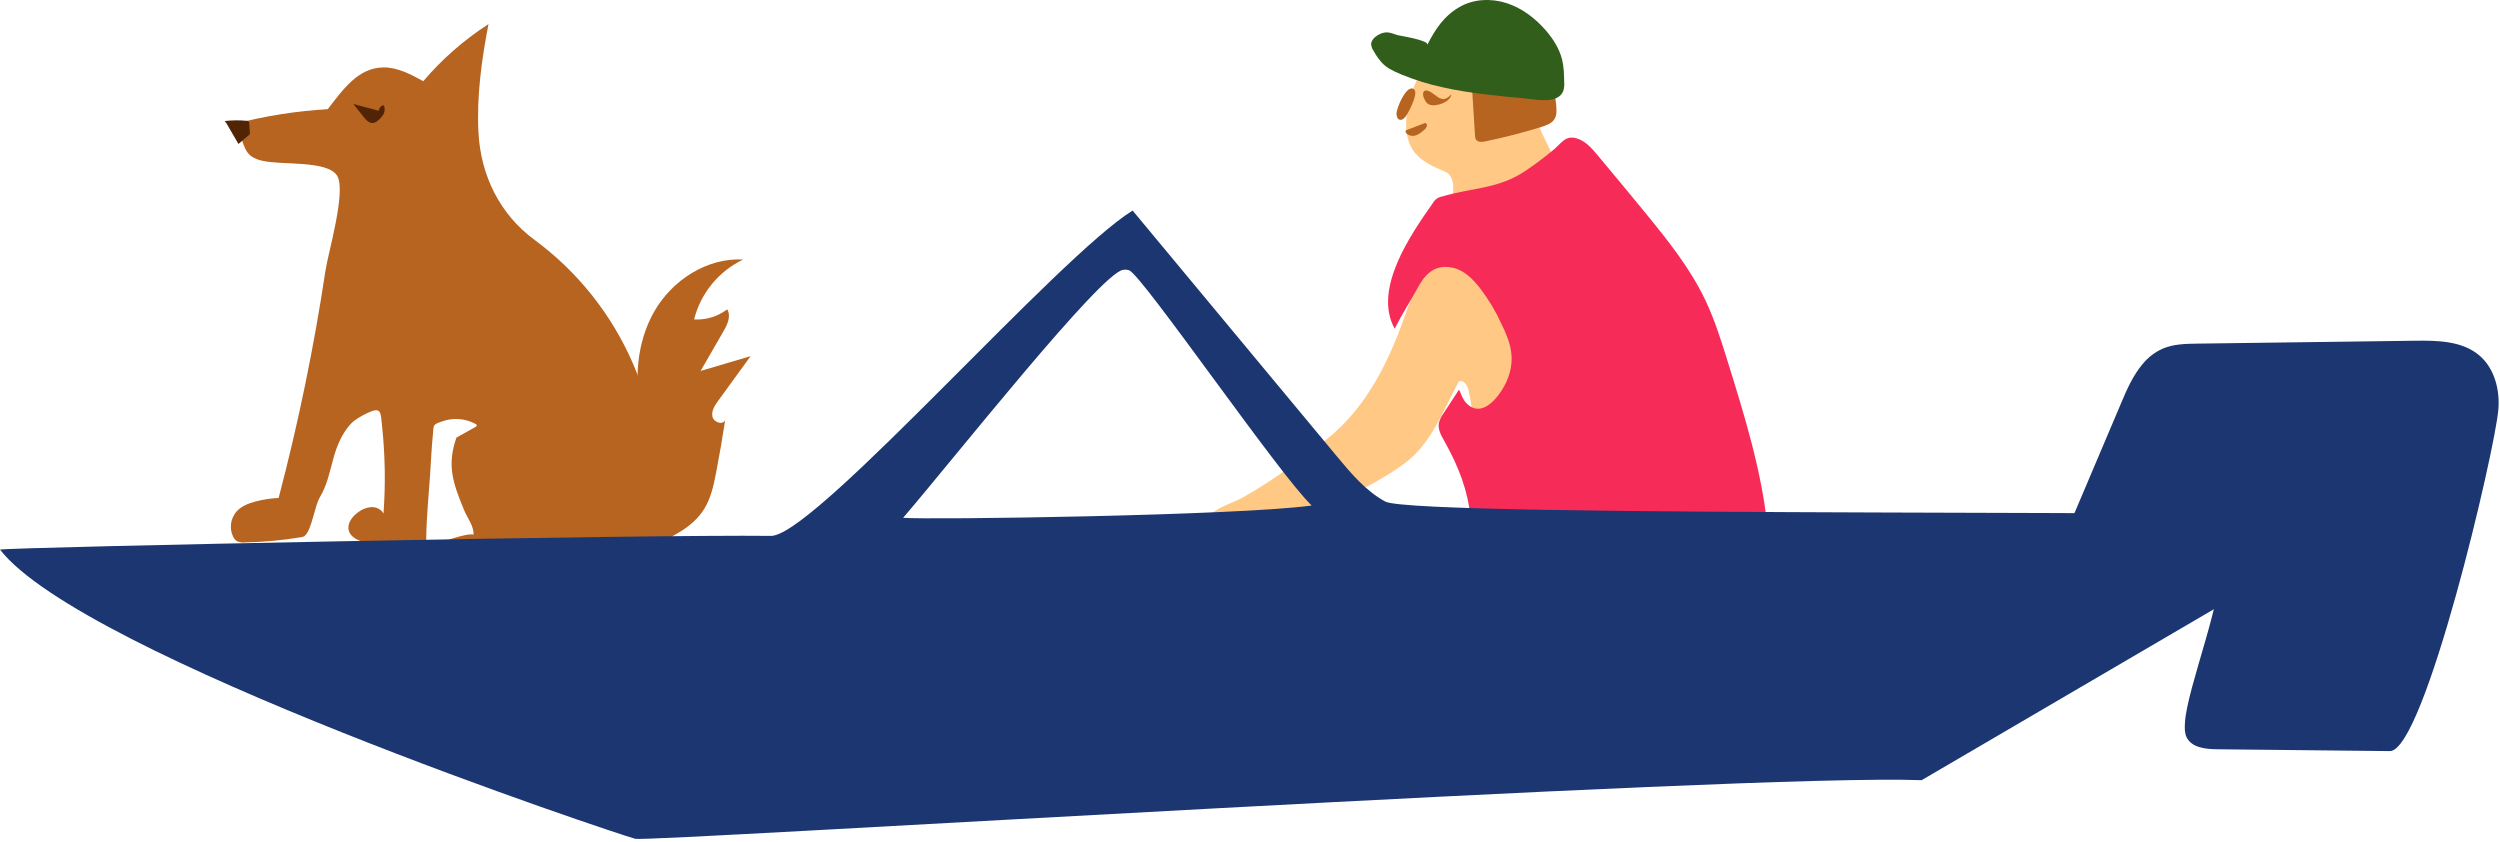 <?xml version="1.0" encoding="UTF-8"?> <svg xmlns="http://www.w3.org/2000/svg" width="594" height="200" viewBox="0 0 594 200" fill="none"><path d="M155.985 115.858C156.127 110.078 153.77 104.571 152.491 98.934C150.601 90.567 151.201 81.409 155.474 73.971C159.747 66.532 168.025 61.189 176.586 61.666C173.714 63.034 171.179 65.018 169.161 67.477C167.144 69.937 165.694 72.811 164.915 75.895C167.739 76.065 170.53 75.214 172.779 73.497C173.767 75.078 172.831 77.118 171.895 78.717L166.459 88.139L178.346 84.62L170.661 95.194C169.848 96.312 168.994 97.614 169.27 98.971C169.546 100.328 171.701 101.085 172.301 99.84C171.663 103.988 170.948 108.125 170.158 112.248C169.576 115.276 168.92 118.371 167.279 120.984C164.527 125.377 159.498 127.696 154.747 129.776C150.825 131.492 148.174 131.641 151.425 127.808C154.276 124.468 155.887 120.247 155.985 115.858Z" fill="#B76420"></path><path d="M74.437 122.714C74.929 120.973 75.38 119.195 75.992 118.162C77.811 115.067 78.3 112.174 79.269 108.717C80.078 105.831 81.283 102.957 83.341 100.716C84.336 99.649 86.066 98.713 87.364 98.106C90.682 96.543 90.436 97.986 90.787 101.323C91.513 108.203 91.624 115.133 91.119 122.032C90.604 121.003 89.392 120.451 88.244 120.485C87.091 120.575 85.99 121.003 85.078 121.715C83.643 122.737 82.379 124.459 82.89 126.145C83.4 127.83 85.403 128.557 87.133 129.012C91.13 130.067 95.358 131.122 99.34 130.008C100.052 129.806 100.832 129.474 101.119 128.796C101.248 128.438 101.304 128.057 101.283 127.677C101.342 122.681 101.868 117.655 102.2 112.673C102.409 109.53 102.539 106.368 102.853 103.236C103.08 100.969 102.737 100.947 104.851 100.194C106.152 99.696 107.544 99.483 108.934 99.567C110.325 99.651 111.681 100.031 112.912 100.682C113.08 100.764 113.285 100.891 113.285 101.077C113.285 101.264 113.114 101.35 112.968 101.45L108.453 103.971C106.104 110.596 107.662 114.866 110.295 121.26C111.041 123.043 112.677 125.134 112.498 127.054C111.238 126.462 104.049 129.057 104.128 129.191C104.411 129.698 104.128 130.31 104.064 130.895C103.434 136.439 117.86 133.132 120.683 132.987C127.241 132.614 134.083 133.401 140.582 132.692C144.475 132.271 151.593 132.897 154.102 129.303C155.221 127.7 155.567 125.686 155.802 123.743C157.347 111.05 155.487 98.174 150.415 86.436C145.342 74.697 137.239 64.52 126.936 56.946C118.733 50.864 114.236 41.692 113.688 31.543C113.218 22.889 114.434 14.201 116.067 5.719C110.266 9.464 105.043 14.036 100.563 19.291C97.632 17.676 94.541 16.017 91.193 16.021C85.157 16.021 81.57 21.17 77.867 25.943C70.391 26.376 62.976 27.549 55.731 29.444C57.625 31.659 57.356 35.357 59.687 37.11C60.533 37.674 61.488 38.055 62.491 38.228C66.857 39.265 77.714 38.057 80.071 41.703C82.375 45.264 77.96 60.056 77.327 64.321C74.594 82.507 70.88 100.533 66.201 118.318C64.341 118.401 62.496 118.683 60.697 119.161C59.034 119.601 57.341 120.257 56.2 121.536C55.51 122.331 55.062 123.307 54.91 124.348C54.757 125.39 54.906 126.453 55.339 127.412C55.529 127.877 55.85 128.276 56.264 128.561C56.842 128.843 57.489 128.955 58.128 128.885C62.635 128.792 67.13 128.374 71.577 127.636C71.843 127.613 72.098 127.526 72.323 127.383C73.263 126.644 73.874 124.702 74.437 122.714Z" fill="#B76420"></path><path d="M53.759 29.229L56.656 34.203L59.076 32.145C59.179 32.07 59.265 31.973 59.326 31.862C59.376 31.72 59.392 31.567 59.371 31.418L59.214 29.259C59.219 29.115 59.175 28.973 59.091 28.857C58.975 28.758 58.826 28.705 58.673 28.707C56.912 28.54 55.137 28.558 53.379 28.759" fill="#512405"></path><path d="M90.96 24.991C90.697 25.111 90.47 25.296 90.299 25.528C90.127 25.76 90.017 26.032 89.979 26.318L83.961 24.711C84.852 25.829 85.553 26.728 86.444 27.835C86.966 28.488 87.596 29.193 88.428 29.223C89.259 29.252 89.919 28.604 90.482 27.988C90.877 27.606 91.168 27.13 91.329 26.605C91.441 26.068 91.481 25.155 90.96 24.991Z" fill="#512405"></path><path d="M412.443 123.034C411.835 122.87 410.578 114.831 410.302 113.847C409.477 110.678 408.567 107.531 407.573 104.406C401.598 85.636 392.695 67.929 381.193 51.937C378.699 48.47 376.268 45.144 373.058 42.351C369.724 39.45 367.718 34.324 365.805 30.42C367.813 25.972 368.649 21.084 368.233 16.221C367.908 12.467 365.101 10.979 362.189 8.995C360.149 7.604 356.387 5.114 353.796 6.285C352.509 6.866 352.222 8.261 350.66 8.794C346.682 10.147 342.196 11.217 339.474 14.584C336.529 18.307 334.704 22.791 334.213 27.511C333.919 30.33 334.146 33.347 335.734 35.696C337.461 38.257 340.47 39.581 343.315 40.778C350.555 43.824 335.857 68.966 334.467 73.108C330.481 84.969 325.022 96.628 315.175 104.402C308.836 109.399 302.337 114.238 295.302 118.198C293.042 119.473 288.847 120.573 287.285 122.732C286.327 124.06 284.794 128.444 287.975 127.46C296.551 124.805 305.648 123.791 314.019 120.484C320.865 117.777 327.744 114.496 333.699 110.13C340.037 105.48 342.912 97.564 346.566 90.7C347.576 89.98 348.669 91.509 348.937 92.717C350.585 100.2 350.354 108.004 351.92 115.499C352.252 117.095 352.737 118.791 354.019 119.798C354.866 120.461 355.951 120.73 357.002 120.98C362.062 122.191 365.205 125.435 370.541 125.338C375.339 125.253 379.914 123.422 384.646 122.863C393.826 121.766 403.364 120.558 412.443 123.034Z" fill="#FFC885"></path><path d="M356.64 76.749C359.086 81.645 360.163 85.56 357.993 90.545C356.614 93.714 352.255 99.934 348.299 95.672C347.501 94.807 347.18 93.632 346.669 92.566L342.941 98.275C342.445 98.935 342.083 99.686 341.875 100.486C341.591 101.996 342.419 103.468 343.176 104.803C346.532 110.769 348.813 116.552 349.421 123.286C354.227 125.982 359.831 126.25 365.212 125.989C370.525 125.732 375.82 126.328 381.207 126.183L419.951 125.143C418.527 111.72 414.485 98.692 410.462 85.784C408.941 80.899 407.412 76 405.22 71.38C401.595 63.752 396.271 57.092 390.917 50.556C387.151 45.955 383.356 41.375 379.533 36.816C378.281 35.325 376.946 33.77 375.126 33.054C372.162 31.891 371.237 33.729 369.425 35.325C367.162 37.233 364.797 39.017 362.341 40.668C355.92 44.948 349.57 44.601 342.62 46.693C342.185 46.764 341.771 46.931 341.408 47.181C341.045 47.431 340.742 47.759 340.521 48.14C335.003 55.97 326.207 68.77 331.371 78.095C333.329 74.248 335.693 70.567 336.487 69.035C338.351 65.418 340.64 62.611 345.227 63.625C347.975 64.233 350.074 66.414 351.793 68.655C353.701 71.167 355.326 73.881 356.64 76.749Z" fill="#F72B57"></path><path d="M331.816 26.892C331.783 27.518 331.973 28.287 332.562 28.451C333.151 28.615 333.699 28.078 334.053 27.578C334.646 26.732 337.502 21.556 335.675 21.046C333.934 20.55 331.883 25.628 331.816 26.892Z" fill="#B76420"></path><path d="M334.141 30.925L338.683 29.195C338.833 29.277 338.948 29.411 339.006 29.572C339.065 29.732 339.062 29.909 339 30.068C338.867 30.384 338.653 30.659 338.381 30.866C337.721 31.455 337.001 32.04 336.143 32.23C335.286 32.42 334.234 32.074 333.906 31.25" fill="#B76420"></path><path d="M341.521 22.993C341.902 23.28 342.35 23.466 342.822 23.533C343.616 23.578 344.28 22.978 344.843 22.415C344.641 23.69 343.299 24.424 342.061 24.782C341.096 25.058 339.966 25.196 339.164 24.592C338.624 24.186 337.721 22.4 338.292 21.759C339.075 20.879 340.715 22.486 341.521 22.993Z" fill="#B76420"></path><path d="M350.465 32.214C350.46 32.524 350.528 32.83 350.662 33.109C351.076 33.829 352.124 33.762 352.937 33.59C357.433 32.656 361.879 31.507 366.274 30.145C367.437 29.772 368.69 29.343 369.335 28.311C369.935 27.356 369.853 26.137 369.753 25.011C369.574 23.005 369.279 20.768 367.713 19.5C367 18.981 366.196 18.601 365.342 18.381C361.366 17.149 357.233 16.5 353.071 16.454C349.577 16.416 349.585 18.389 349.771 21.174C350.017 24.858 350.245 28.538 350.465 32.214Z" fill="#B76420"></path><path d="M328.296 14.858C327.526 13.981 326.858 13.019 326.305 11.991C326.047 11.609 325.872 11.177 325.79 10.723C325.678 9.642 326.618 8.736 327.58 8.233C328.114 7.928 328.709 7.745 329.321 7.696C330.261 7.655 331.152 8.069 332.054 8.345C332.636 8.516 339.691 9.556 339.116 10.686C341.007 6.957 343.072 3.784 346.827 1.637C350.146 -0.261 354.284 -0.433 357.938 0.731C361.592 1.894 364.739 4.303 367.26 7.196C369.023 9.232 370.519 11.573 371.16 14.187C371.6 15.977 371.63 17.841 371.656 19.683C371.709 20.346 371.631 21.012 371.425 21.644C370.146 24.806 364.84 23.643 362.304 23.397C355.757 22.756 349.176 22.181 342.744 20.738C339.409 20.014 336.144 18.998 332.987 17.703C330.712 16.76 329.422 16.074 328.296 14.858Z" fill="#325E1B"></path><path d="M329.119 119.163C324.503 116.638 321.024 112.496 317.661 108.45L269.107 50.023C251.46 60.963 195.702 124.823 183.879 127.243C183.738 127.286 183.593 127.314 183.447 127.328C152.906 126.955 3.076 130.005 0 130.583C19.59 155.863 146.731 198.201 150.922 199.297C154.132 200.14 414.298 183.772 456.581 185.371L562.909 123.163C554.311 120.758 336.453 123.175 329.119 119.163ZM214.584 123.029C226.516 109.133 261.426 64.938 266.829 64.118C267.308 64.035 267.8 64.067 268.265 64.211C271.288 65.229 304.13 113.029 311.658 120.106C294.659 122.503 220.188 123.555 214.584 123.029Z" fill="#1B3670"></path><path d="M509.041 86.555C510.335 84.941 511.997 83.662 513.889 82.826C516.465 81.734 519.347 81.681 522.147 81.644L573.844 80.958C579.165 80.887 584.997 80.992 589.061 84.426C592.659 87.461 593.99 92.539 593.617 97.234C592.871 106.812 576.052 178.547 567.83 178.461L526.719 178.025C523.974 177.995 520.652 177.611 519.511 175.116C519.045 174.098 519.075 172.928 519.138 171.805C519.534 163.468 529.321 139.784 527.043 133.535C524.526 126.63 499.653 126.044 491.711 124.702L504.015 95.697C505.331 92.524 506.849 89.161 509.041 86.555Z" fill="#1B3670"></path></svg> 